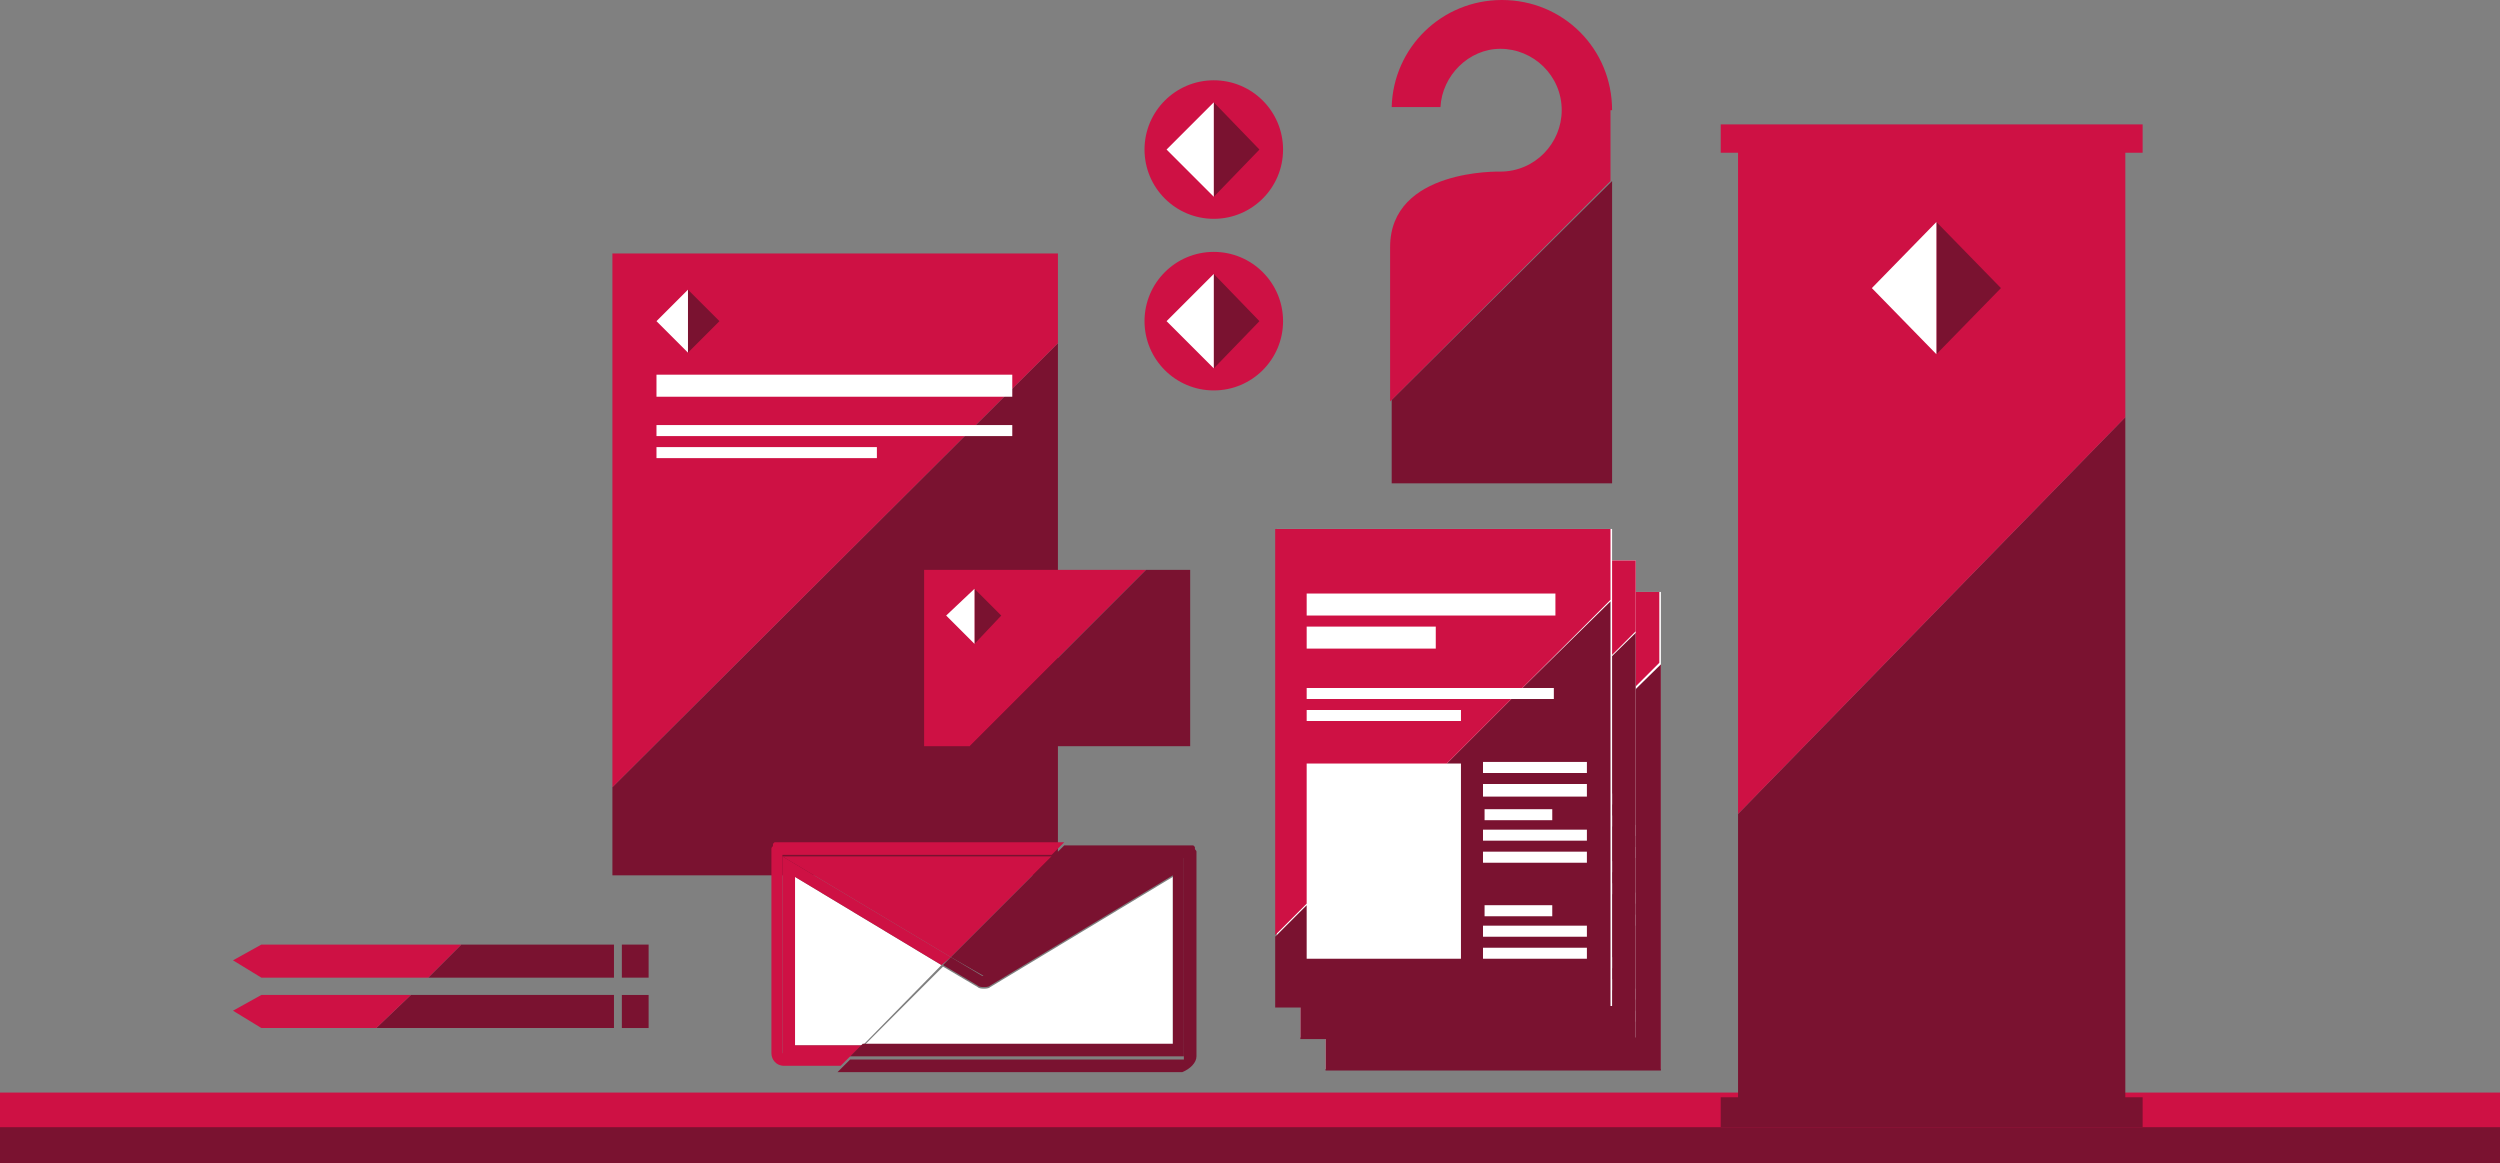 <?xml version="1.0" encoding="utf-8"?>
<!-- Generator: Adobe Illustrator 19.0.0, SVG Export Plug-In . SVG Version: 6.00 Build 0)  -->
<svg version="1.1" id="Ebene_1" xmlns="http://www.w3.org/2000/svg" xmlns:xlink="http://www.w3.org/1999/xlink" x="0px" y="0px"
	 viewBox="596.3 371.9 158.8 73.9" style="enable-background:new 596.3 371.9 158.8 73.9;" xml:space="preserve">
<rect x="596.3" y="371.9" width="158.8" height="73.9" fill="#808080" stroke="none"/>
<style type="text/css">
	.st0{fill:#7A1230;}
	.st1{fill:#CE1144;}
	.st2{fill:#FFFFFF;}
	.st3{fill:none;}
</style>
<g>
	<polygon class="st0" points="635.2,421.9 635.2,427.5 663.5,427.5 663.5,393.7 	"/>
	<polygon class="st1" points="663.5,388 635.2,388 635.2,421.9 663.5,393.7 	"/>
</g>
<g>
	<rect x="596.3" y="441.3" class="st1" width="158.8" height="2.3"/>
	<rect x="596.3" y="443.5" class="st0" width="158.8" height="2.3"/>
</g>
<g>
	<rect x="638" y="398.9" class="st2" width="22.6" height="0.7"/>
</g>
<g>
	<rect x="638" y="395.7" class="st2" width="22.6" height="1.4"/>
</g>
<g>
	<rect x="638" y="400.3" class="st2" width="14" height="0.7"/>
</g>
<g>
	<g>
		<polygon class="st1" points="655,408.1 655,419.3 657.9,419.3 669.1,408.1 		"/>
		<polygon class="st0" points="671.9,408.1 669.1,408.1 657.9,419.3 671.9,419.3 		"/>
	</g>
	<g>
		<g>
			<polygon class="st0" points="658.2,409.3 658.2,412.8 659.9,411 			"/>
		</g>
		<g>
			<polygon class="st2" points="656.4,411 658.2,412.8 658.2,409.3 			"/>
		</g>
	</g>
</g>
<g>
	<g>
		<polygon class="st0" points="640,390.3 640,394.3 642,392.3 		"/>
	</g>
	<g>
		<polygon class="st2" points="638,392.3 640,394.3 640,390.3 		"/>
	</g>
</g>
<g>
	<polygon class="st2" points="646.8,438.3 651.1,438.3 656.1,433.2 646.8,427.6 	"/>
	<path class="st1" d="M646,439v-12.8h17.1l0.8-0.8H646l0,0c-0.1,0-0.1,0-0.2,0c0,0,0,0-0.1,0h-0.1l0,0c0,0,0,0-0.1,0l-0.1,0.1
		c0,0,0,0,0,0.1s-0.1,0.1-0.1,0.2l0,0l0,0c0,0.1,0,0.1,0,0.2v12.8c0,0.4,0.3,0.8,0.8,0.8h3.6l0.8-0.8H646V439z"/>
	<polygon class="st1" points="656.7,432.7 663.1,426.3 646,426.3 	"/>
	<polygon class="st1" points="646.8,438.3 646.8,427.6 656.1,433.2 656.7,432.7 646,426.3 646,439 650.3,439 651.1,438.3 	"/>
	<path class="st2" d="M670.8,438.3v-10.7l-11.6,7c-0.1,0.1-0.3,0.1-0.4,0.1c-0.1,0-0.3,0-0.4-0.1l-2.2-1.3l-5,5H670.8z"/>
	<path class="st0" d="M672.3,439v-12.8c0-0.1,0-0.1,0-0.2l0,0l0,0c0-0.1-0.1-0.1-0.1-0.2c0,0,0,0,0-0.1l-0.1-0.1c0,0,0,0-0.1,0l0,0
		h-0.1c0,0,0,0-0.1,0s-0.1,0-0.2,0l0,0l0,0l0,0h-7.7l-0.8,0.8h8.4v12.8h-21.2l-0.8,0.8h21.9C671.9,439.8,672.3,439.4,672.3,439z"/>
	<polygon class="st0" points="658.8,433.9 671.5,426.3 663.1,426.3 656.7,432.7 	"/>
	<path class="st0" d="M656.7,432.7l-0.5,0.5l2.2,1.3c0.1,0.1,0.3,0.1,0.4,0.1c0.1,0,0.3,0,0.4-0.1l11.6-7v10.7h-19.7l-0.8,0.8h21.2
		v-12.8l-12.8,7.7L656.7,432.7z"/>
</g>
<rect x="687.2" y="434.1" class="st3" width="5" height="0.8"/>
<rect x="678.7" y="437.2" class="st3" width="7.6" height="0.8"/>
<rect x="687.2" y="435.7" class="st3" width="7.6" height="0.8"/>
<g>
	<g>
		<rect x="680.5" y="409.5" class="st2" width="21.3" height="30.3"/>
		<g>
			<rect x="693.7" y="427.2" class="st3" width="4.3" height="0.7"/>
			<polygon class="st3" points="682.4,436.8 692.2,436.8 692.2,424.4 691.4,424.4 682.4,433.3 			"/>
			<polygon class="st3" points="698.2,420.3 698.2,419.6 696.2,419.6 695.5,420.3 			"/>
			<rect x="693.7" y="430" class="st3" width="6.6" height="0.7"/>
			<rect x="693.7" y="424.3" class="st3" width="6.6" height="0.7"/>
			<rect x="693.7" y="425.7" class="st3" width="6.6" height="0.7"/>
			<rect x="693.7" y="428.6" class="st3" width="6.6" height="0.7"/>
			<path class="st0" d="M696.2,419.6h2v0.7h-2.7l-4.1,4.1h0.9v12.4h-9.8v-3.4l-2,2v4.5h21.3v-25.8L696.2,419.6z M693.7,427.2h4.3
				v0.7h-4.3V427.2z M693.7,433.3h4.3v0.7h-4.3V433.3z M700.2,436.8h-6.6v-0.7h6.6V436.8z M700.2,435.4h-6.6v-0.7h6.6V435.4z
				 M700.2,430.7h-6.6V430h6.6V430.7z M700.2,429.3h-6.6v-0.7h6.6V429.3z M700.2,426.4h-6.6v-0.7h6.6V426.4z M700.2,425h-6.6v-0.7
				h6.6V425z"/>
			<path class="st1" d="M682.4,424.4h8.9l4.1-4.1h-13v-0.7h13.7l5.6-5.6v-4.5h-21.3v25.8l2-2V424.4z M682.4,413.6h15.8v1.4h-15.8
				V413.6z M682.4,415.7h8.2v1.4h-8.2V415.7z M682.4,421h9.8v0.7h-9.8V421z"/>
		</g>
	</g>
	<g>
		<rect x="678.9" y="407.5" class="st2" width="21.3" height="30.3"/>
		<g>
			<rect x="692.1" y="425.2" class="st3" width="4.3" height="0.7"/>
			<polygon class="st3" points="680.9,434.8 690.7,434.8 690.7,422.4 689.8,422.4 680.9,431.3 			"/>
			<polygon class="st3" points="696.6,418.3 696.6,417.6 694.6,417.6 693.9,418.3 			"/>
			<rect x="692.1" y="428" class="st3" width="6.6" height="0.7"/>
			<rect x="692.1" y="422.3" class="st3" width="6.6" height="0.7"/>
			<rect x="692.1" y="423.7" class="st3" width="6.6" height="0.7"/>
			<rect x="692.1" y="426.6" class="st3" width="6.6" height="0.7"/>
			<path class="st0" d="M694.6,417.6h2v0.7h-2.7l-4.1,4.1h0.9v12.4h-9.8v-3.4l-2,2v4.5h21.3v-25.8L694.6,417.6z M692.1,425.2h4.3
				v0.7h-4.3V425.2z M692.1,431.4h4.3v0.7h-4.3V431.4z M698.7,434.8h-6.6v-0.7h6.6V434.8z M698.7,433.4h-6.6v-0.7h6.6V433.4z
				 M698.7,428.7h-6.6V428h6.6V428.7z M698.7,427.3h-6.6v-0.7h6.6V427.3z M698.7,424.4h-6.6v-0.7h6.6V424.4z M698.7,423h-6.6v-0.7
				h6.6V423z"/>
			<path class="st1" d="M680.9,422.4h8.9l4.1-4.1h-13v-0.7h13.7l5.6-5.6v-4.5h-21.3v25.8l2-2V422.4z M680.9,411.6h15.8v1.4h-15.8
				V411.6z M680.9,413.7h8.2v1.4h-8.2V413.7z M680.9,419h9.8v0.7h-9.8V419z"/>
		</g>
	</g>
	<g>
		<rect x="677.4" y="405.5" class="st2" width="21.3" height="30.3"/>
		<g>
			<rect x="690.6" y="423.3" class="st3" width="4.3" height="0.7"/>
			<polygon class="st3" points="679.3,432.8 689.1,432.8 689.1,420.4 688.2,420.4 679.3,429.3 			"/>
			<polygon class="st3" points="695.1,416.3 695.1,415.6 693,415.6 692.3,416.3 			"/>
			<rect x="690.6" y="426" class="st3" width="6.6" height="0.7"/>
			<rect x="690.6" y="420.3" class="st3" width="6.6" height="0.7"/>
			<rect x="690.6" y="421.7" class="st3" width="6.6" height="0.7"/>
			<rect x="690.6" y="424.6" class="st3" width="6.6" height="0.7"/>
			<path class="st0" d="M693,415.6h2v0.7h-2.7l-4.1,4.1h0.9v12.4h-9.8v-3.4l-2,2v4.5h21.3v-25.8L693,415.6z M690.6,423.3h4.3v0.7
				h-4.3V423.3z M690.6,429.4h4.3v0.7h-4.3V429.4z M697.1,432.8h-6.6v-0.7h6.6V432.8z M697.1,431.4h-6.6v-0.7h6.6V431.4z
				 M697.1,426.7h-6.6V426h6.6V426.7z M697.1,425.3h-6.6v-0.7h6.6V425.3z M697.1,422.5h-6.6v-0.8h6.6V422.5z M697.1,421h-6.6v-0.7
				h6.6V421z"/>
			<path class="st1" d="M679.3,420.4h8.9l4.1-4.1h-13v-0.7H693l5.6-5.6v-4.5h-21.3v25.8l2-2V420.4z M679.3,409.6h15.8v1.4h-15.8
				V409.6z M679.3,411.7h8.2v1.4h-8.2V411.7z M679.3,417h9.8v0.7h-9.8V417z"/>
		</g>
	</g>
</g>
<polygon class="st0" points="731.3,398.4 706.7,423.6 706.7,441.6 705.6,441.6 705.6,443.5 732.4,443.5 732.4,441.6 731.3,441.6 "/>
<polygon class="st1" points="731.3,381.6 732.4,381.6 732.4,379.8 705.6,379.8 705.6,381.6 706.7,381.6 706.7,423.6 731.3,398.4 "/>
<g>
	<g>
		<polygon class="st0" points="719.3,386 719.3,394.4 723.4,390.2 		"/>
	</g>
	<g>
		<polygon class="st2" points="715.2,390.2 719.3,394.4 719.3,386 		"/>
	</g>
</g>
<circle class="st1" cx="673.4" cy="381.4" r="4.4"/>
<g>
	<g>
		<polygon class="st0" points="673.4,378.4 673.4,384.4 676.3,381.4 		"/>
	</g>
	<g>
		<polygon class="st2" points="670.4,381.4 673.4,384.4 673.4,378.4 		"/>
	</g>
</g>
<circle class="st1" cx="673.4" cy="392.3" r="4.4"/>
<g>
	<g>
		<polygon class="st0" points="673.4,389.3 673.4,395.3 676.3,392.3 		"/>
	</g>
	<g>
		<polygon class="st2" points="670.4,392.3 673.4,395.3 673.4,389.3 		"/>
	</g>
</g>
<g>
	<polygon class="st0" points="684.7,397.3 684.7,402.6 698.7,402.6 698.7,383.4 	"/>
	<path class="st1" d="M698.7,378.9c0-3.9-3.1-7-7-7c-3.8,0-6.9,3-7,6.8h3.1c0.1-2,1.8-3.7,3.8-3.7c2.1,0,3.9,1.7,3.9,3.9
		c0,2.1-1.7,3.9-3.9,3.9c0,0-7-0.2-7,4.8v9.8l14-14v-4.5H698.7z"/>
</g>
<g>
	<polygon class="st0" points="623.5,434 635.3,434 635.3,431.9 625.6,431.9 	"/>
	<rect x="635.8" y="431.9" class="st0" width="1.7" height="2.1"/>
	<polygon class="st0" points="635.3,437.2 635.3,435.1 622.4,435.1 620.2,437.2 	"/>
	<rect x="635.8" y="435.1" class="st0" width="1.7" height="2.1"/>
	<polygon class="st1" points="612.9,431.9 611.1,432.9 612.9,434 623.5,434 625.6,431.9 	"/>
	<polygon class="st1" points="611.1,436.1 612.9,437.2 620.2,437.2 622.4,435.1 612.9,435.1 	"/>
</g>
</svg>
